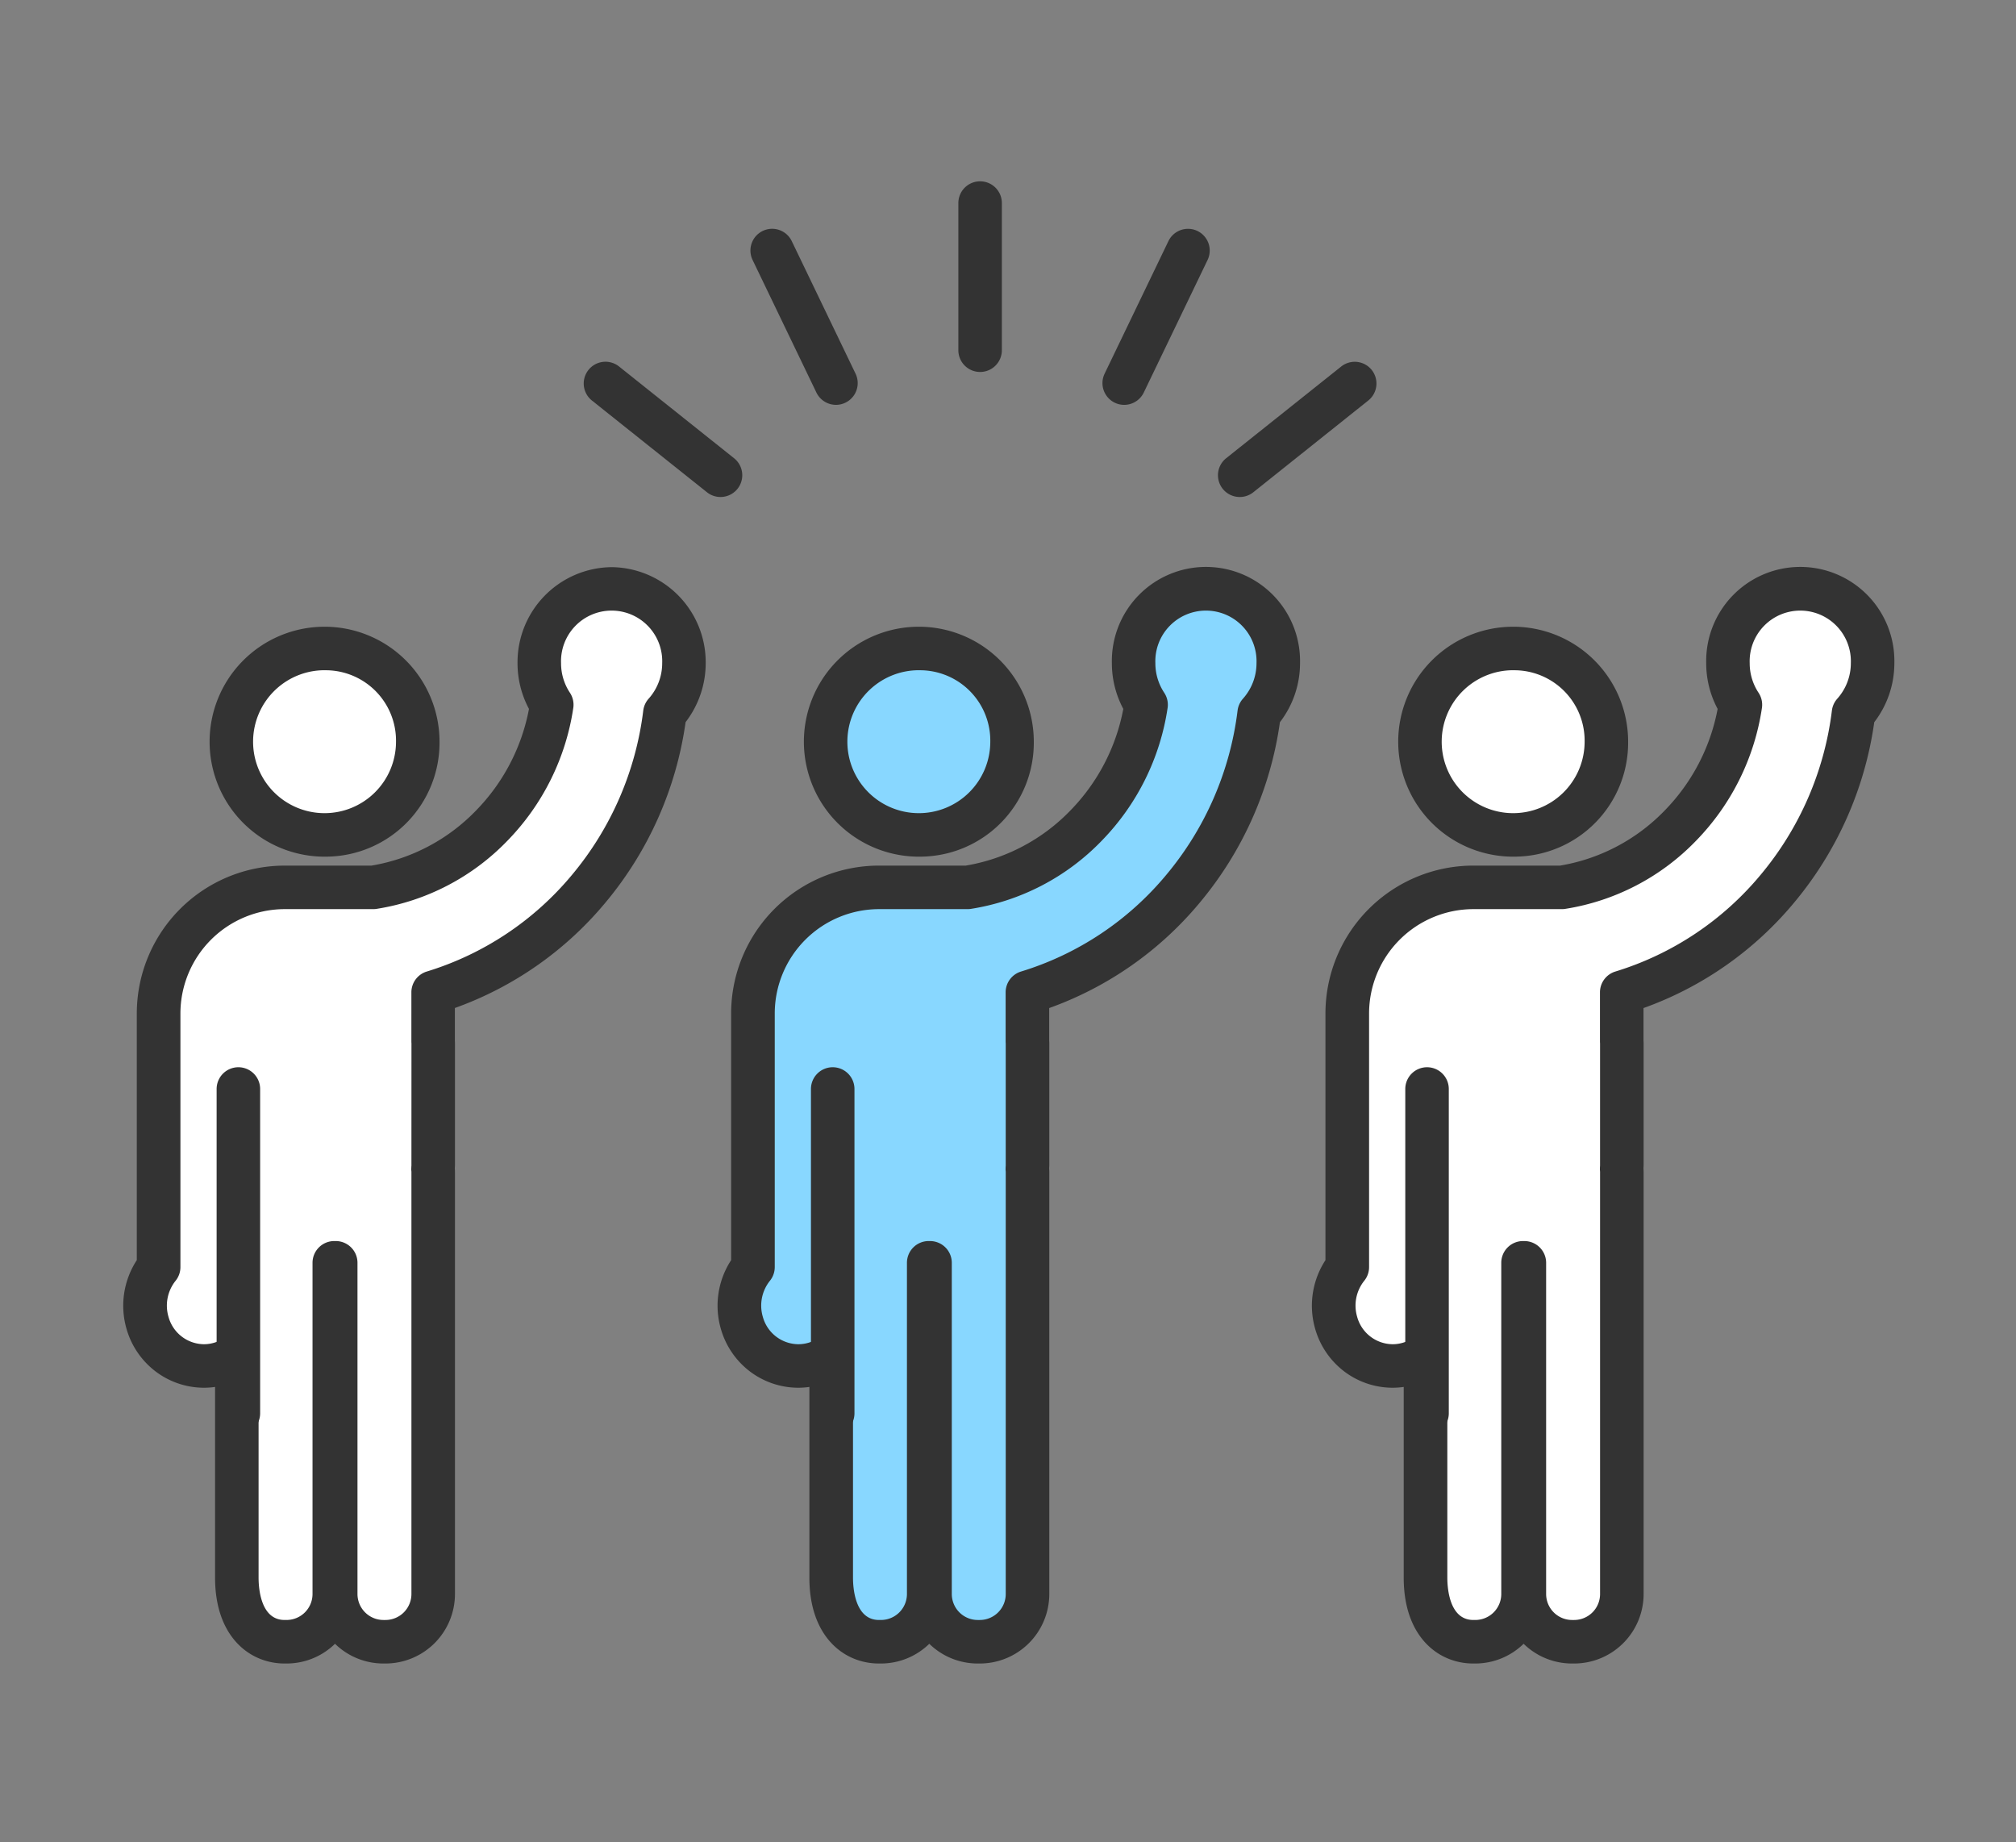 <svg xmlns="http://www.w3.org/2000/svg" xmlns:xlink="http://www.w3.org/1999/xlink" width="139" height="127" viewBox="0 0 139 127"><rect x="0" y="0" width="139" height="127" fill="#808080" stroke="none"/><defs><clipPath id="a"><rect width="139" height="127" transform="translate(7370 427)" fill="#fff" stroke="#707070" stroke-width="1"/></clipPath></defs><g transform="translate(-7370 -427)" clip-path="url(#a)"><g transform="translate(6758 -4224.709)"><g transform="translate(653.747 4665.709)"><line y1="10.144" transform="translate(25.83 0)" fill="#fff"/><path d="M0,11.644a1.5,1.5,0,0,1-1.5-1.5V0A1.5,1.5,0,0,1,0-1.5,1.5,1.5,0,0,1,1.5,0V10.144A1.5,1.5,0,0,1,0,11.644Z" transform="translate(25.83 0)" fill="#333"/><line x1="4.401" y1="9.14" transform="translate(11.495 3.271)" fill="#fff"/><path d="M4.4,10.64a1.5,1.5,0,0,1-1.353-.85l-4.4-9.14a1.5,1.5,0,0,1,.7-2,1.5,1.5,0,0,1,2,.7l4.4,9.14A1.5,1.5,0,0,1,4.4,10.64Z" transform="translate(11.495 3.271)" fill="#333"/><line x1="7.931" y1="6.325" transform="translate(0 12.439)" fill="#fff"/><path d="M7.93,7.825A1.494,1.494,0,0,1,7,7.5L-.935,1.173A1.5,1.5,0,0,1-1.173-.935,1.5,1.5,0,0,1,.935-1.173L8.866,5.152A1.5,1.5,0,0,1,7.93,7.825Z" transform="translate(0 12.439)" fill="#333"/><line x1="7.931" y2="6.325" transform="translate(43.73 12.439)" fill="#fff"/><path d="M0,7.825A1.5,1.5,0,0,1-1.173,7.26,1.5,1.5,0,0,1-.935,5.152L7-1.173A1.5,1.5,0,0,1,9.1-.935a1.5,1.5,0,0,1-.237,2.108L.935,7.5A1.494,1.494,0,0,1,0,7.825Z" transform="translate(43.73 12.439)" fill="#333"/><line x1="4.401" y2="9.14" transform="translate(35.764 3.272)" fill="#fff"/><path d="M0,10.64a1.494,1.494,0,0,1-.65-.149,1.5,1.5,0,0,1-.7-2l4.4-9.14a1.5,1.5,0,0,1,2-.7,1.5,1.5,0,0,1,.7,2l-4.4,9.14A1.5,1.5,0,0,1,0,10.64Z" transform="translate(35.764 3.272)" fill="#333"/></g><g transform="translate(622 4692.309)"><g transform="translate(0 0)"><g transform="translate(0 0)"><g transform="translate(0 0)"><path d="M25.212,52.864a6.268,6.268,0,1,1-6.266-6.425,6.347,6.347,0,0,1,6.266,6.425" transform="translate(-6.408 -42.33)" fill="#fff"/><path d="M25.212,52.864a6.268,6.268,0,1,1-6.266-6.425A6.347,6.347,0,0,1,25.212,52.864Z" transform="translate(-6.408 -42.33)" fill="#fff"/><path d="M18.946,60.788a7.926,7.926,0,1,1,7.766-7.924A7.855,7.855,0,0,1,18.946,60.788Zm0-12.849a4.927,4.927,0,1,0,4.766,4.925A4.853,4.853,0,0,0,18.946,47.939Z" transform="translate(-6.408 -42.33)" fill="#333"/><path d="M37.341,47.68a5.159,5.159,0,0,0,1.316-3.452,4.988,4.988,0,1,0-9.973,0,5.177,5.177,0,0,0,.86,2.869,15.154,15.154,0,0,1-4.132,8.327,14.506,14.506,0,0,1-8.179,4.267h-6.1a8.693,8.693,0,0,0-8.693,8.693V85.871a4.24,4.24,0,0,0-.76,3.858,4.016,4.016,0,0,0,6.155,2.249v15.31c0,2.938,1.473,4.41,3.289,4.41h.141a3.288,3.288,0,0,0,3.289-3.289V85.575l.052,0,.051,0V108.41a3.288,3.288,0,0,0,3.289,3.289h.141a3.288,3.288,0,0,0,3.289-3.289V79.356c0-.093-.006-.183-.014-.274s.014-.182.014-.274V70.441c0-.045-.006-.089-.007-.135V66.928A23.021,23.021,0,0,0,37.341,47.68" transform="translate(-1.5 -39.115)" fill="#fff"/><path d="M37.341,47.68a5.159,5.159,0,0,0,1.316-3.452,4.988,4.988,0,1,0-9.973,0,5.177,5.177,0,0,0,.86,2.869,15.154,15.154,0,0,1-4.132,8.327,14.506,14.506,0,0,1-8.179,4.267h-6.1a8.693,8.693,0,0,0-8.693,8.693V85.871a4.24,4.24,0,0,0-.76,3.858,4.016,4.016,0,0,0,6.155,2.249v15.31c0,2.938,1.473,4.41,3.289,4.41h.141a3.288,3.288,0,0,0,3.289-3.289V85.575l.052,0,.051,0V108.41a3.288,3.288,0,0,0,3.289,3.289h.141a3.288,3.288,0,0,0,3.289-3.289V79.356c0-.093-.006-.183-.014-.274s.014-.182.014-.274V70.441c0-.045-.006-.089-.007-.135V66.928A23.021,23.021,0,0,0,37.341,47.68Z" transform="translate(-1.5 -39.115)" fill="#fff"/><path d="M33.67,37.615a6.558,6.558,0,0,1,6.487,6.613A6.668,6.668,0,0,1,38.771,48.3a24.773,24.773,0,0,1-5.526,12.441,24.032,24.032,0,0,1-10.383,7.268v2.254c0,.038.007.1.007.174v8.367c0,.1-.006.193-.01.261.006.085.01.182.01.287V108.41A4.794,4.794,0,0,1,18.08,113.2h-.141a4.772,4.772,0,0,1-3.34-1.36,4.772,4.772,0,0,1-3.34,1.36h-.141c-2.383,0-4.789-1.828-4.789-5.91V94.133a5.437,5.437,0,0,1-.769.055,5.536,5.536,0,0,1-3.3-1.1,5.616,5.616,0,0,1-2.028-2.93,5.746,5.746,0,0,1,.7-4.767v-17A10.2,10.2,0,0,1,11.128,58.192h5.983a13.009,13.009,0,0,0,7.225-3.813,13.621,13.621,0,0,0,3.636-6.99,6.68,6.68,0,0,1-.789-3.161A6.558,6.558,0,0,1,33.67,37.615Zm-13.8,32.853c0-.041-.005-.083-.006-.125q0-.019,0-.037V66.928a1.5,1.5,0,0,1,1.065-1.435,20.993,20.993,0,0,0,10.017-6.672A21.787,21.787,0,0,0,35.852,47.5a1.5,1.5,0,0,1,.371-.816,3.67,3.67,0,0,0,.934-2.452,3.489,3.489,0,1,0-6.973,0,3.678,3.678,0,0,0,.61,2.04,1.5,1.5,0,0,1,.233,1.054,16.616,16.616,0,0,1-4.539,9.148,15.984,15.984,0,0,1-9.021,4.7,1.5,1.5,0,0,1-.234.018h-6.1a7.2,7.2,0,0,0-7.193,7.193V85.871a1.5,1.5,0,0,1-.332.941,2.741,2.741,0,0,0-.489,2.493A2.561,2.561,0,0,0,5.56,91.188a2.472,2.472,0,0,0,.733-.112,2.523,2.523,0,0,0,.685-.333,1.5,1.5,0,0,1,2.351,1.235v15.31c0,.683.129,2.91,1.789,2.91h.141a1.791,1.791,0,0,0,1.789-1.789V85.575a1.5,1.5,0,0,1,1.5-1.5h.1a1.5,1.5,0,0,1,1.5,1.5V108.41a1.791,1.791,0,0,0,1.789,1.789h.141a1.791,1.791,0,0,0,1.789-1.789V79.356c0-.042,0-.1-.008-.144a1.5,1.5,0,0,1,0-.194c0-.048.005-.1.008-.143,0-.024,0-.058,0-.069Z" transform="translate(-1.5 -39.115)" fill="#333"/><line y2="22.36" transform="translate(6.436 34.477)" fill="#fff"/><path d="M0,23.86a1.5,1.5,0,0,1-1.5-1.5V0A1.5,1.5,0,0,1,0-1.5,1.5,1.5,0,0,1,1.5,0V22.36A1.5,1.5,0,0,1,0,23.86Z" transform="translate(6.436 34.477)" fill="#333"/></g><g transform="translate(40.978)"><path d="M134.269,52.864A6.268,6.268,0,1,1,128,46.439a6.347,6.347,0,0,1,6.266,6.425" transform="translate(-115.465 -42.33)" fill="#88d7ff"/><path d="M134.269,52.864A6.268,6.268,0,1,1,128,46.439,6.347,6.347,0,0,1,134.269,52.864Z" transform="translate(-115.465 -42.33)" fill="#88d7ff"/><path d="M128,60.788a7.926,7.926,0,1,1,7.766-7.924A7.855,7.855,0,0,1,128,60.788Zm0-12.849a4.927,4.927,0,1,0,4.766,4.925A4.853,4.853,0,0,0,128,47.939Z" transform="translate(-115.465 -42.33)" fill="#333"/><path d="M89.957,85.871l0-11.28V68.384a8.693,8.693,0,0,1,8.693-8.693h6.1a14.509,14.509,0,0,0,8.179-4.267,15.154,15.154,0,0,0,4.132-8.327,5.178,5.178,0,0,1-.859-2.869,4.988,4.988,0,1,1,9.973,0,5.161,5.161,0,0,1-1.316,3.452,23.02,23.02,0,0,1-15.979,19.248v3.378c0,.045.007.089.007.134v8.368c0,.093-.01.182-.013.274s.013.181.013.274V108.41A3.288,3.288,0,0,1,105.6,111.7h-.142a3.289,3.289,0,0,1-3.289-3.289V85.575l-.051,0-.052,0V108.41a3.288,3.288,0,0,1-3.288,3.289H98.64c-1.816,0-3.289-1.473-3.289-4.41V91.978A4.014,4.014,0,0,1,89.2,89.729a4.237,4.237,0,0,1,.759-3.857" transform="translate(-89.023 -39.115)" fill="#88d7ff"/><path d="M89.957,85.871l0-11.28V68.384a8.693,8.693,0,0,1,8.693-8.693h6.1a14.509,14.509,0,0,0,8.179-4.267,15.154,15.154,0,0,0,4.132-8.327,5.178,5.178,0,0,1-.859-2.869,4.988,4.988,0,1,1,9.973,0,5.161,5.161,0,0,1-1.316,3.452,23.02,23.02,0,0,1-15.979,19.248v3.378c0,.045.007.089.007.134v8.368c0,.093-.01.182-.013.274s.013.181.013.274V108.41A3.288,3.288,0,0,1,105.6,111.7h-.142a3.289,3.289,0,0,1-3.289-3.289V85.575l-.051,0-.052,0V108.41a3.288,3.288,0,0,1-3.288,3.289H98.64c-1.816,0-3.289-1.473-3.289-4.41V91.978A4.014,4.014,0,0,1,89.2,89.729,4.237,4.237,0,0,1,89.957,85.871Z" transform="translate(-89.023 -39.115)" fill="#88d7ff"/><path d="M105.6,113.2h-.142a4.773,4.773,0,0,1-3.34-1.36,4.772,4.772,0,0,1-3.339,1.36H98.64c-2.384,0-4.789-1.828-4.789-5.91V94.133a5.439,5.439,0,0,1-.769.055,5.536,5.536,0,0,1-3.3-1.1,5.615,5.615,0,0,1-2.027-2.93,5.742,5.742,0,0,1,.7-4.766l0-10.758q0-.02,0-.04v-6.2A10.2,10.2,0,0,1,98.651,58.191h5.984a13.012,13.012,0,0,0,7.224-3.813,13.621,13.621,0,0,0,3.636-6.99,6.683,6.683,0,0,1-.788-3.161,6.488,6.488,0,1,1,12.973,0,6.67,6.67,0,0,1-1.386,4.077,24.773,24.773,0,0,1-5.526,12.44,24.031,24.031,0,0,1-10.383,7.268v2.254c0,.039.007.1.007.174v8.368c0,.1-.006.194-.01.26.006.087.01.184.01.287V108.41A4.794,4.794,0,0,1,105.6,113.2Zm-3.43-29.124a1.5,1.5,0,0,1,1.5,1.5V108.41a1.791,1.791,0,0,0,1.789,1.789h.142a1.79,1.79,0,0,0,1.788-1.789V79.355c0-.041,0-.1-.009-.153a1.5,1.5,0,0,1,0-.176c0-.052.005-.1.008-.154,0-.022,0-.045,0-.067V70.467c0-.041-.005-.082-.006-.124q0-.019,0-.038V66.928a1.5,1.5,0,0,1,1.065-1.435,20.993,20.993,0,0,0,10.017-6.672A21.786,21.786,0,0,0,123.374,47.5a1.5,1.5,0,0,1,.371-.816,3.672,3.672,0,0,0,.934-2.452,3.489,3.489,0,1,0-6.973,0,3.681,3.681,0,0,0,.61,2.041,1.5,1.5,0,0,1,.233,1.053,16.616,16.616,0,0,1-4.539,9.148,15.987,15.987,0,0,1-9.02,4.7,1.5,1.5,0,0,1-.234.018h-6.1a7.2,7.2,0,0,0-7.193,7.193v6.167q0,.02,0,.04l0,11.28a1.5,1.5,0,0,1-.332.94,2.738,2.738,0,0,0-.489,2.492,2.561,2.561,0,0,0,2.447,1.884,2.473,2.473,0,0,0,.733-.112,2.515,2.515,0,0,0,.684-.333,1.5,1.5,0,0,1,2.352,1.235v15.31c0,.683.129,2.91,1.789,2.91h.142a1.79,1.79,0,0,0,1.788-1.789V85.575a1.5,1.5,0,0,1,1.5-1.5Z" transform="translate(-89.023 -39.115)" fill="#333"/><line y2="22.36" transform="translate(6.436 34.477)" fill="#fff"/><path d="M0,23.86a1.5,1.5,0,0,1-1.5-1.5V0A1.5,1.5,0,0,1,0-1.5,1.5,1.5,0,0,1,1.5,0V22.36A1.5,1.5,0,0,1,0,23.86Z" transform="translate(6.436 34.477)" fill="#333"/></g><g transform="translate(81.956)"><path d="M134.269,52.864A6.268,6.268,0,1,1,128,46.439a6.347,6.347,0,0,1,6.266,6.425" transform="translate(-115.465 -42.33)" fill="#fff"/><path d="M134.269,52.864A6.268,6.268,0,1,1,128,46.439,6.347,6.347,0,0,1,134.269,52.864Z" transform="translate(-115.465 -42.33)" fill="#fff"/><path d="M128,60.788a7.926,7.926,0,1,1,7.766-7.924A7.855,7.855,0,0,1,128,60.788Zm0-12.849a4.927,4.927,0,1,0,4.766,4.925A4.853,4.853,0,0,0,128,47.939Z" transform="translate(-115.465 -42.33)" fill="#333"/><path d="M89.957,85.871l0-11.28V68.384a8.693,8.693,0,0,1,8.693-8.693h6.1a14.509,14.509,0,0,0,8.179-4.267,15.154,15.154,0,0,0,4.132-8.327,5.178,5.178,0,0,1-.859-2.869,4.988,4.988,0,1,1,9.973,0,5.161,5.161,0,0,1-1.316,3.452,23.02,23.02,0,0,1-15.979,19.248v3.378c0,.045.007.089.007.134v8.368c0,.093-.01.182-.013.274s.013.181.013.274V108.41A3.288,3.288,0,0,1,105.6,111.7h-.142a3.289,3.289,0,0,1-3.289-3.289V85.575l-.051,0-.052,0V108.41a3.288,3.288,0,0,1-3.288,3.289H98.64c-1.816,0-3.289-1.473-3.289-4.41V91.978A4.014,4.014,0,0,1,89.2,89.729a4.237,4.237,0,0,1,.759-3.857" transform="translate(-89.023 -39.115)" fill="#fff"/><path d="M89.957,85.871l0-11.28V68.384a8.693,8.693,0,0,1,8.693-8.693h6.1a14.509,14.509,0,0,0,8.179-4.267,15.154,15.154,0,0,0,4.132-8.327,5.178,5.178,0,0,1-.859-2.869,4.988,4.988,0,1,1,9.973,0,5.161,5.161,0,0,1-1.316,3.452,23.02,23.02,0,0,1-15.979,19.248v3.378c0,.045.007.089.007.134v8.368c0,.093-.01.182-.013.274s.013.181.013.274V108.41A3.288,3.288,0,0,1,105.6,111.7h-.142a3.289,3.289,0,0,1-3.289-3.289V85.575l-.051,0-.052,0V108.41a3.288,3.288,0,0,1-3.288,3.289H98.64c-1.816,0-3.289-1.473-3.289-4.41V91.978A4.014,4.014,0,0,1,89.2,89.729,4.237,4.237,0,0,1,89.957,85.871Z" transform="translate(-89.023 -39.115)" fill="#fff"/><path d="M105.6,113.2h-.142a4.773,4.773,0,0,1-3.34-1.36,4.772,4.772,0,0,1-3.339,1.36H98.64c-2.384,0-4.789-1.828-4.789-5.91V94.133a5.439,5.439,0,0,1-.769.055,5.536,5.536,0,0,1-3.3-1.1,5.615,5.615,0,0,1-2.027-2.93,5.742,5.742,0,0,1,.7-4.766l0-10.758q0-.02,0-.04v-6.2A10.2,10.2,0,0,1,98.651,58.191h5.984a13.012,13.012,0,0,0,7.224-3.813,13.621,13.621,0,0,0,3.636-6.99,6.683,6.683,0,0,1-.788-3.161,6.488,6.488,0,1,1,12.973,0,6.67,6.67,0,0,1-1.386,4.077,24.773,24.773,0,0,1-5.526,12.44,24.031,24.031,0,0,1-10.383,7.268v2.254c0,.039.007.1.007.174v8.368c0,.1-.006.194-.01.26.006.087.01.184.01.287V108.41A4.794,4.794,0,0,1,105.6,113.2Zm-3.43-29.124a1.5,1.5,0,0,1,1.5,1.5V108.41a1.791,1.791,0,0,0,1.789,1.789h.142a1.79,1.79,0,0,0,1.788-1.789V79.355c0-.041,0-.1-.009-.153a1.5,1.5,0,0,1,0-.176c0-.052.005-.1.008-.154,0-.022,0-.045,0-.067V70.467c0-.041-.005-.082-.006-.124q0-.019,0-.038V66.928a1.5,1.5,0,0,1,1.065-1.435,20.993,20.993,0,0,0,10.017-6.672A21.786,21.786,0,0,0,123.374,47.5a1.5,1.5,0,0,1,.371-.816,3.672,3.672,0,0,0,.934-2.452,3.489,3.489,0,1,0-6.973,0,3.681,3.681,0,0,0,.61,2.041,1.5,1.5,0,0,1,.233,1.053,16.616,16.616,0,0,1-4.539,9.148,15.987,15.987,0,0,1-9.02,4.7,1.5,1.5,0,0,1-.234.018h-6.1a7.2,7.2,0,0,0-7.193,7.193v6.167q0,.02,0,.04l0,11.28a1.5,1.5,0,0,1-.332.94,2.738,2.738,0,0,0-.489,2.492,2.561,2.561,0,0,0,2.447,1.884,2.473,2.473,0,0,0,.733-.112,2.515,2.515,0,0,0,.684-.333,1.5,1.5,0,0,1,2.352,1.235v15.31c0,.683.129,2.91,1.789,2.91h.142a1.79,1.79,0,0,0,1.788-1.789V85.575a1.5,1.5,0,0,1,1.5-1.5Z" transform="translate(-89.023 -39.115)" fill="#333"/><line y2="22.36" transform="translate(6.436 34.477)" fill="#fff"/><path d="M0,23.86a1.5,1.5,0,0,1-1.5-1.5V0A1.5,1.5,0,0,1,0-1.5,1.5,1.5,0,0,1,1.5,0V22.36A1.5,1.5,0,0,1,0,23.86Z" transform="translate(6.436 34.477)" fill="#333"/></g></g></g></g></g></g></svg>
